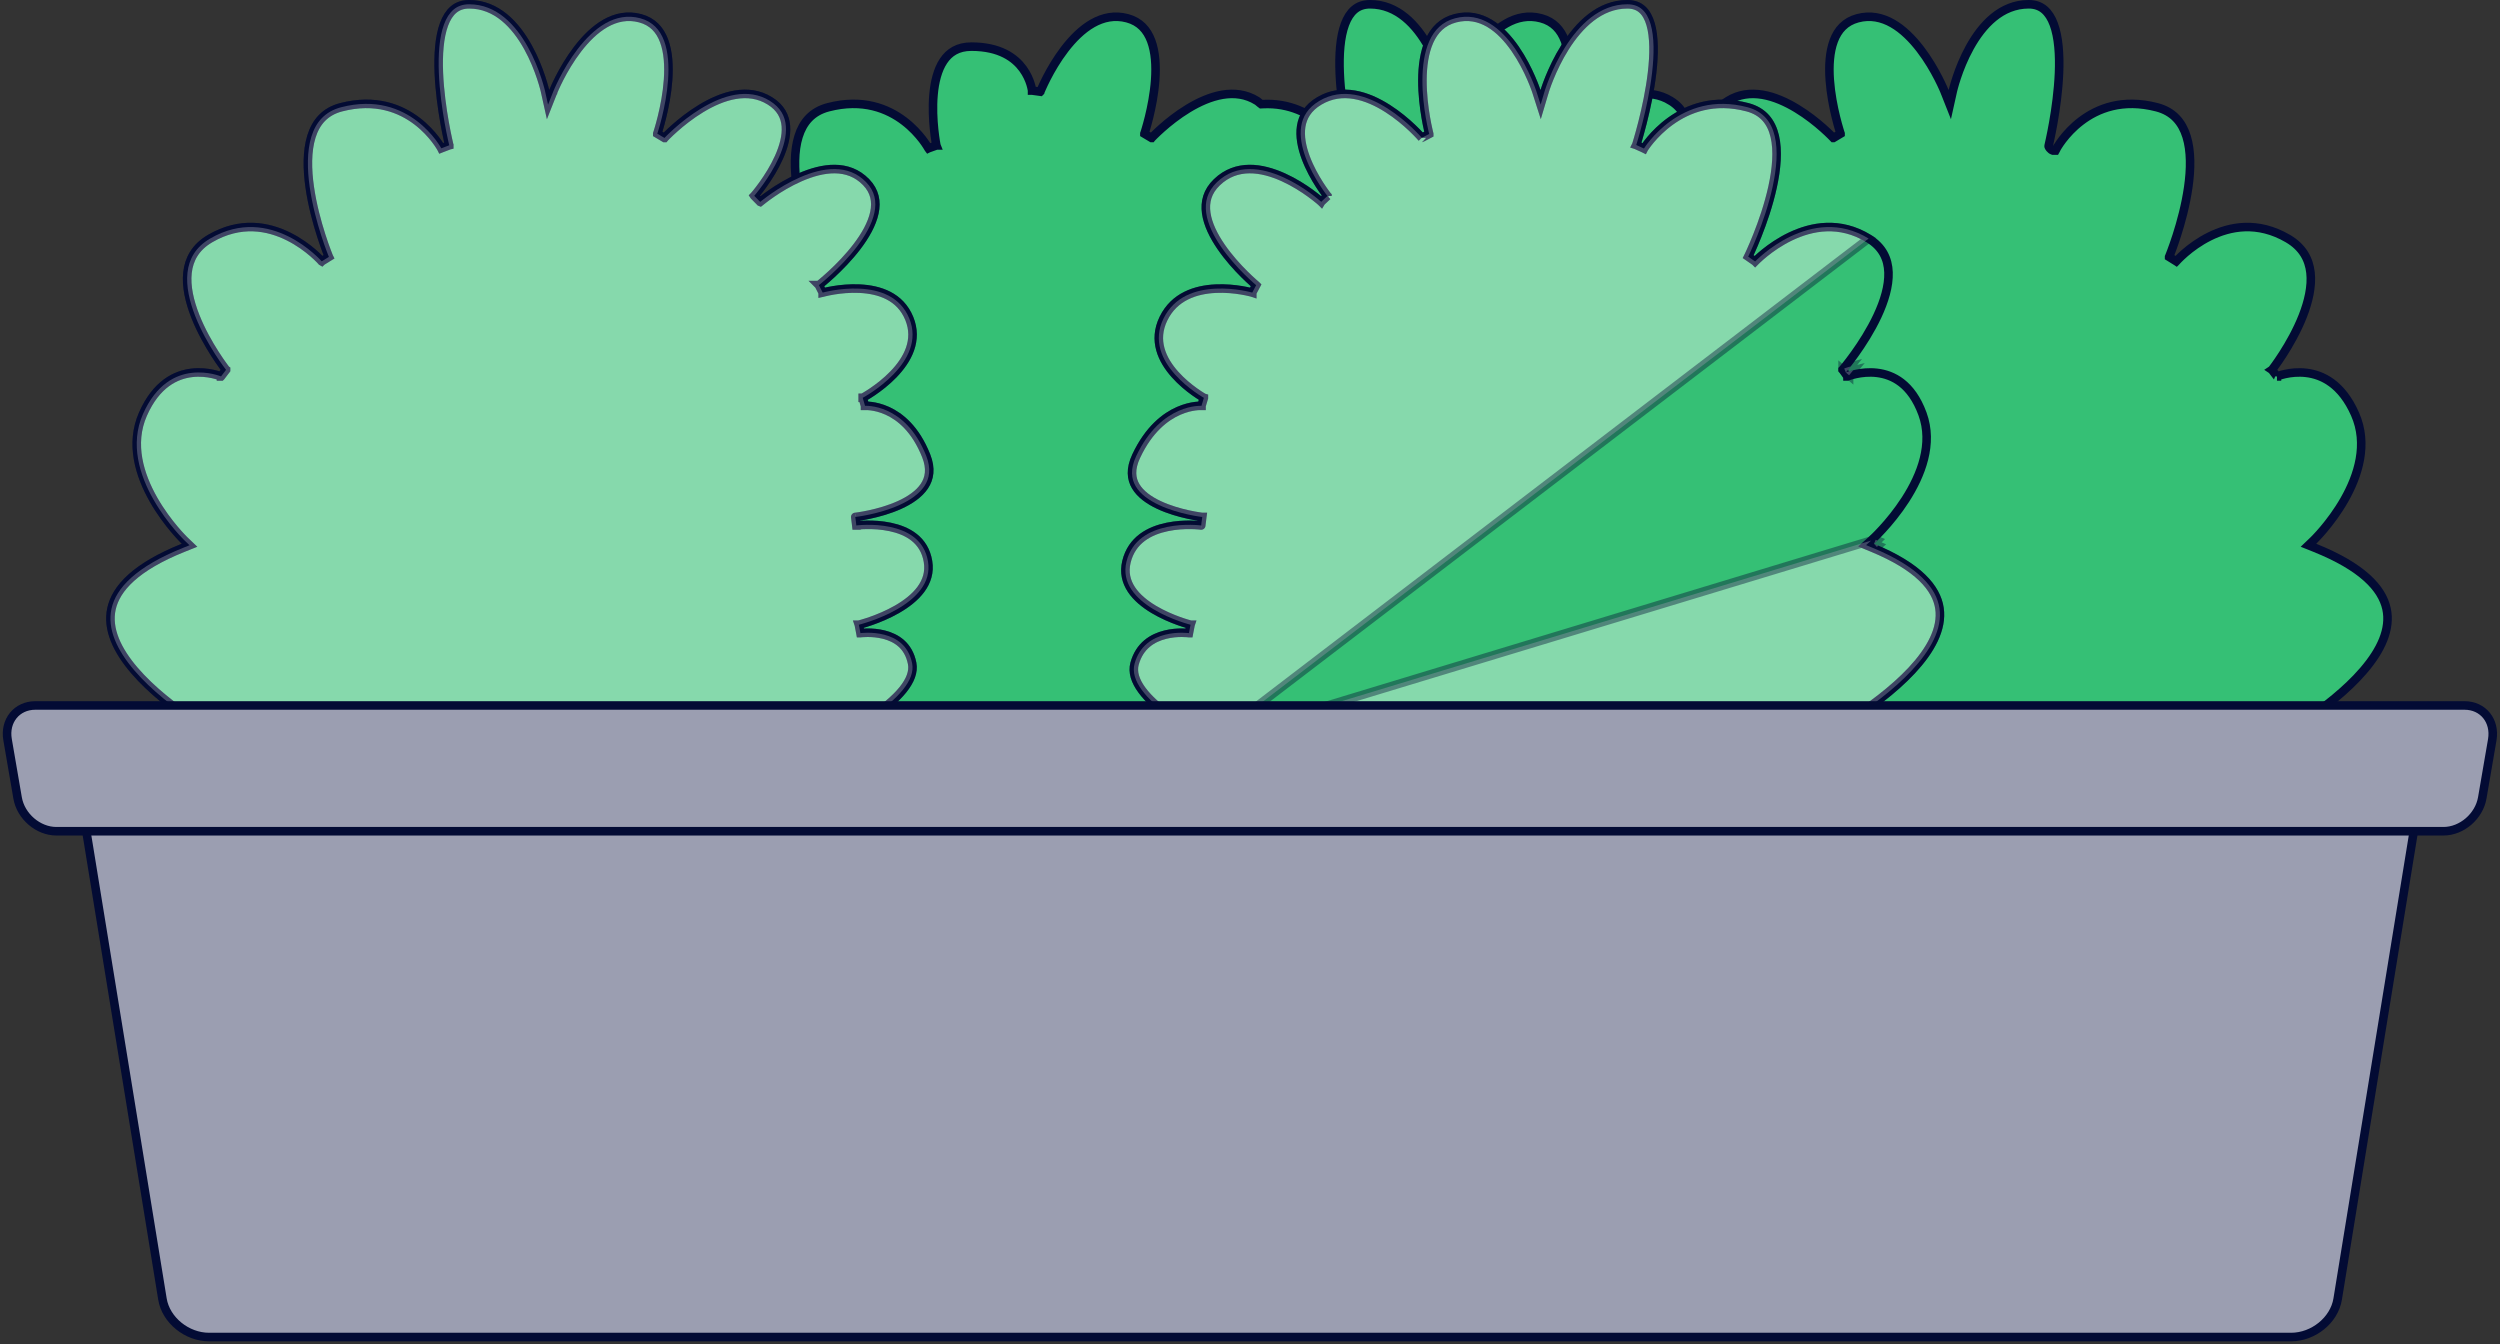 <?xml version="1.0" encoding="UTF-8"?> <svg xmlns="http://www.w3.org/2000/svg" width="292" height="157" viewBox="0 0 292 157" fill="none"><rect x="0" y="0" width="292" height="157" fill="#333333" stroke="none"/><g clip-path="url(#clip0_7171_7478)"><path d="M270.187 63.148L270.187 63.148L269.626 63.685L270.347 63.974C275.92 66.207 278.216 68.713 278.742 71.091C279.27 73.479 278.07 75.973 276.062 78.314C274.07 80.638 271.374 82.702 269.159 84.191C268.055 84.934 267.076 85.53 266.375 85.939C266.024 86.144 265.743 86.302 265.55 86.409C265.473 86.451 265.41 86.486 265.362 86.511H83.297C83.249 86.485 83.186 86.451 83.109 86.409C82.916 86.302 82.635 86.144 82.284 85.939C81.582 85.529 80.603 84.934 79.498 84.191C77.282 82.702 74.585 80.638 72.591 78.314C70.582 75.972 69.381 73.479 69.91 71.091C70.437 68.713 72.735 66.207 78.313 63.974L79.034 63.685L78.473 63.148L78.472 63.148L78.472 63.148L78.472 63.148L78.468 63.144L78.453 63.129C78.438 63.115 78.417 63.094 78.388 63.065C78.331 63.008 78.247 62.923 78.14 62.81C77.926 62.586 77.623 62.255 77.268 61.835C76.557 60.993 75.646 59.797 74.836 58.377C73.206 55.52 72.049 51.867 73.59 48.371C75.154 44.821 77.444 43.765 79.304 43.548C80.252 43.438 81.109 43.543 81.732 43.678C82.042 43.746 82.292 43.82 82.461 43.876C82.546 43.904 82.611 43.928 82.653 43.944C82.662 43.947 82.67 43.95 82.678 43.953C82.686 43.957 82.693 43.959 82.698 43.962L82.708 43.965L82.709 43.966L82.709 43.966C82.709 43.966 82.709 43.966 82.71 43.965L83.297 43.197C83.297 43.197 83.297 43.197 83.297 43.197L83.297 43.197L83.297 43.197L83.296 43.195L83.292 43.19L83.274 43.167C83.258 43.145 83.234 43.114 83.202 43.072C83.138 42.988 83.045 42.863 82.929 42.702C82.697 42.379 82.371 41.912 82.004 41.338C81.268 40.188 80.37 38.618 79.703 36.923C79.033 35.22 78.616 33.435 78.792 31.84C78.966 30.275 79.711 28.87 81.436 27.864C84.991 25.791 88.222 26.441 90.599 27.626C91.793 28.221 92.765 28.949 93.439 29.53C93.776 29.821 94.037 30.073 94.212 30.25C94.299 30.34 94.366 30.41 94.409 30.457C94.431 30.481 94.447 30.499 94.457 30.51L94.468 30.523L94.471 30.525L94.471 30.525L94.471 30.525C94.471 30.525 94.471 30.525 94.472 30.524L95.31 30.005L95.31 30.005L95.31 30.005L95.31 30.005L95.309 30.003L95.306 29.995L95.293 29.963C95.281 29.934 95.263 29.89 95.24 29.833C95.195 29.718 95.129 29.549 95.047 29.331C94.884 28.896 94.66 28.272 94.417 27.515C93.93 25.998 93.371 23.962 93.071 21.867C92.771 19.763 92.74 17.648 93.268 15.948C93.787 14.278 94.836 13.021 96.744 12.526C100.78 11.48 103.69 12.687 105.604 14.145C106.566 14.879 107.279 15.68 107.751 16.297C107.987 16.605 108.161 16.867 108.275 17.049C108.333 17.14 108.375 17.211 108.402 17.258C108.408 17.269 108.413 17.278 108.418 17.286C108.424 17.296 108.428 17.304 108.431 17.31L108.438 17.322L108.439 17.324L108.439 17.324C108.439 17.324 108.439 17.324 108.441 17.323L109.37 16.991C109.371 16.991 109.371 16.991 109.371 16.991L109.371 16.991L109.37 16.989L109.369 16.984L109.365 16.96C109.361 16.939 109.354 16.906 109.347 16.863C109.331 16.778 109.309 16.651 109.283 16.489C109.231 16.164 109.165 15.699 109.106 15.14C108.989 14.019 108.906 12.536 109.036 11.062C109.167 9.578 109.508 8.158 110.199 7.121C110.868 6.115 111.878 5.447 113.457 5.447C116.809 5.447 118.554 6.768 119.477 8.032C119.946 8.675 120.215 9.319 120.366 9.803C120.441 10.045 120.486 10.244 120.512 10.381C120.525 10.449 120.534 10.501 120.538 10.535C120.541 10.552 120.542 10.564 120.543 10.571L120.544 10.577L120.544 10.578C120.544 10.578 120.544 10.578 120.546 10.578L121.506 10.711C121.506 10.711 121.506 10.711 121.506 10.711L121.506 10.711L121.506 10.711L121.507 10.71L121.508 10.705L121.517 10.685C121.524 10.666 121.536 10.638 121.551 10.601C121.583 10.527 121.629 10.417 121.692 10.277C121.817 9.997 122.003 9.597 122.246 9.122C122.735 8.17 123.45 6.924 124.361 5.736C126.215 3.321 128.717 1.343 131.67 2.132C133.121 2.52 133.978 3.483 134.459 4.769C134.949 6.078 135.04 7.706 134.926 9.332C134.811 10.95 134.496 12.521 134.208 13.693C134.064 14.277 133.927 14.76 133.827 15.095C133.777 15.262 133.736 15.393 133.708 15.481C133.7 15.504 133.694 15.523 133.689 15.54C133.683 15.556 133.679 15.57 133.675 15.581L133.667 15.605L133.665 15.611L133.665 15.612L133.665 15.612L133.665 15.612C133.665 15.612 133.665 15.612 133.665 15.613L134.504 16.113C134.505 16.113 134.505 16.113 134.505 16.113L134.505 16.113L134.505 16.113L134.505 16.113L134.508 16.109L134.523 16.094C134.535 16.081 134.555 16.06 134.582 16.032C134.634 15.978 134.713 15.897 134.816 15.795C135.022 15.591 135.323 15.303 135.703 14.966C136.464 14.291 137.532 13.432 138.766 12.682C141.271 11.159 144.272 10.196 146.82 11.784L146.831 11.791L146.842 11.797C146.872 11.814 146.904 11.837 146.957 11.882C146.966 11.89 146.976 11.899 146.988 11.91C147.035 11.95 147.102 12.009 147.169 12.06L147.313 12.168L147.493 12.159C150.664 12 152.976 13.287 154.508 14.626C155.276 15.296 155.844 15.977 156.22 16.489C156.407 16.745 156.546 16.958 156.637 17.105C156.682 17.179 156.716 17.235 156.737 17.273C156.748 17.292 156.756 17.306 156.761 17.314L156.766 17.323L156.766 17.324L156.766 17.325C156.766 17.325 156.766 17.325 156.768 17.324L157.693 16.97L157.693 16.969L157.692 16.967L157.69 16.959L157.682 16.924C157.674 16.892 157.663 16.845 157.649 16.784C157.62 16.661 157.579 16.48 157.529 16.249C157.428 15.787 157.293 15.125 157.151 14.331C156.869 12.741 156.566 10.629 156.479 8.524C156.392 6.406 156.527 4.351 157.084 2.843C157.361 2.095 157.731 1.512 158.2 1.117C158.661 0.73 159.247 0.5 160.014 0.5C163.237 0.5 165.446 2.916 166.885 5.506C167.596 6.787 168.097 8.072 168.419 9.04C168.58 9.523 168.696 9.925 168.771 10.204C168.803 10.322 168.828 10.418 168.845 10.489L168.666 10.943L169.306 11.023L169.368 10.527C169.536 10.593 169.643 10.636 169.712 10.663C169.833 10.711 169.833 10.711 169.833 10.711L169.833 10.711L169.834 10.71L169.835 10.705L169.844 10.685C169.851 10.666 169.863 10.638 169.878 10.601C169.91 10.527 169.956 10.417 170.019 10.277C170.144 9.997 170.33 9.597 170.573 9.122C171.062 8.17 171.777 6.924 172.688 5.736C174.542 3.321 177.044 1.343 179.997 2.132C181.448 2.52 182.305 3.483 182.786 4.769C183.276 6.078 183.367 7.706 183.253 9.332C183.138 10.95 182.823 12.521 182.535 13.693C182.391 14.277 182.254 14.76 182.154 15.095C182.104 15.262 182.063 15.393 182.035 15.481C182.027 15.505 182.02 15.525 182.015 15.542C182.01 15.557 182.006 15.57 182.002 15.581L181.994 15.605L181.992 15.611L181.992 15.612L181.992 15.612L181.992 15.612C181.992 15.612 181.992 15.612 181.992 15.613L182.831 16.113C182.832 16.113 182.832 16.113 182.832 16.113L182.832 16.113L182.832 16.113L182.832 16.113L182.835 16.109L182.85 16.094C182.862 16.081 182.882 16.06 182.909 16.032C182.961 15.978 183.04 15.897 183.143 15.795C183.349 15.591 183.65 15.303 184.03 14.966C184.791 14.291 185.859 13.432 187.093 12.682C189.598 11.159 192.599 10.196 195.147 11.784L195.148 11.784C196.553 12.657 197.035 13.846 197.022 15.144C197.009 16.48 196.467 17.94 195.771 19.254L195.468 19.827L196.099 19.974C196.851 20.15 197.59 20.406 198.283 20.711L198.485 20.8L198.686 20.711C199.38 20.406 200.119 20.15 200.87 19.974L201.502 19.827L201.199 19.254C200.503 17.94 199.961 16.483 199.947 15.15C199.934 13.854 200.416 12.664 201.824 11.783C204.371 10.196 207.372 11.159 209.877 12.682C211.111 13.432 212.179 14.291 212.94 14.966C213.319 15.303 213.621 15.591 213.827 15.795C213.93 15.897 214.009 15.978 214.061 16.032C214.088 16.06 214.107 16.081 214.12 16.094L214.134 16.109L214.138 16.113L214.138 16.113L214.139 16.113L214.978 15.613L214.978 15.612L214.978 15.612L214.978 15.611L214.976 15.605L214.968 15.581C214.96 15.559 214.949 15.525 214.935 15.481C214.907 15.393 214.866 15.262 214.816 15.095C214.715 14.76 214.579 14.277 214.435 13.693C214.146 12.521 213.832 10.95 213.717 9.332C213.602 7.706 213.694 6.078 214.184 4.769C214.665 3.483 215.521 2.52 216.972 2.132C219.926 1.343 222.428 3.321 224.281 5.736C225.193 6.924 225.908 8.17 226.396 9.122C226.64 9.597 226.826 9.997 226.951 10.277C227.013 10.417 227.06 10.527 227.091 10.601C227.107 10.638 227.118 10.666 227.126 10.685L227.134 10.705L227.136 10.71L227.137 10.711L227.736 12.225L228.089 10.635L228.089 10.635L228.09 10.634L228.091 10.63L228.095 10.61C228.1 10.592 228.106 10.564 228.115 10.527C228.133 10.454 228.161 10.344 228.198 10.204C228.274 9.925 228.39 9.523 228.551 9.04C228.873 8.072 229.373 6.787 230.085 5.506C231.523 2.916 233.733 0.5 236.956 0.5C237.723 0.5 238.309 0.73 238.769 1.117C239.239 1.512 239.609 2.095 239.886 2.844C240.443 4.351 240.579 6.406 240.493 8.524C240.407 10.63 240.106 12.742 239.825 14.332C239.685 15.126 239.551 15.788 239.452 16.25C239.402 16.482 239.362 16.663 239.334 16.787L239.302 16.93L239.292 16.973C239.291 16.978 239.289 16.987 239.288 16.996C239.287 16.999 239.285 17.012 239.283 17.028C239.282 17.039 239.279 17.07 239.279 17.091C239.283 17.152 239.472 17.484 239.779 17.589H240.08L240.22 17.324L240.22 17.324L240.221 17.324L240.222 17.322L240.228 17.31C240.234 17.299 240.244 17.282 240.258 17.258C240.285 17.211 240.327 17.14 240.384 17.049C240.498 16.867 240.673 16.605 240.908 16.297C241.38 15.68 242.093 14.879 243.056 14.145C244.969 12.687 247.879 11.48 251.915 12.526C253.823 13.021 254.873 14.278 255.392 15.948C255.92 17.648 255.889 19.763 255.588 21.867C255.289 23.962 254.729 25.998 254.242 27.515C253.999 28.272 253.775 28.896 253.612 29.331C253.531 29.549 253.465 29.718 253.419 29.833C253.409 29.859 253.399 29.883 253.391 29.903C253.381 29.927 253.373 29.947 253.367 29.963L253.354 29.995L253.35 30.003L253.35 30.005L253.35 30.005L253.35 30.005L254.188 30.524C254.189 30.525 254.189 30.525 254.189 30.525L254.189 30.525L254.191 30.523L254.202 30.51C254.212 30.499 254.229 30.481 254.25 30.457C254.294 30.41 254.36 30.34 254.448 30.25C254.623 30.073 254.884 29.821 255.22 29.53C255.895 28.949 256.867 28.221 258.06 27.626C260.437 26.441 263.668 25.791 267.223 27.864C268.948 28.874 269.694 30.281 269.867 31.847C270.044 33.443 269.626 35.227 268.957 36.929C268.29 38.623 267.391 40.191 266.655 41.34C266.288 41.914 265.963 42.38 265.731 42.702C265.614 42.863 265.521 42.988 265.458 43.072C265.446 43.088 265.434 43.103 265.424 43.116C265.408 43.137 265.396 43.154 265.386 43.166L265.367 43.19L265.363 43.195L265.362 43.196L265.362 43.196L265.362 43.196C265.362 43.196 265.362 43.196 265.363 43.197L265.95 43.965C265.951 43.966 265.95 43.966 265.95 43.966L265.951 43.966L265.951 43.965L265.961 43.962C265.966 43.96 265.971 43.957 265.979 43.955C265.986 43.952 265.996 43.948 266.007 43.944C266.049 43.928 266.114 43.904 266.198 43.876C266.368 43.82 266.617 43.746 266.928 43.678C267.55 43.543 268.408 43.438 269.356 43.548C271.215 43.765 273.505 44.821 275.07 48.371C276.611 51.867 275.454 55.52 273.824 58.377C273.014 59.797 272.102 60.993 271.391 61.835C271.037 62.255 270.733 62.586 270.519 62.81C270.413 62.923 270.328 63.008 270.271 63.065C270.243 63.094 270.221 63.115 270.207 63.129L270.191 63.144L270.188 63.148L270.187 63.148Z" fill="#35C075" stroke="#030B34"></path><path d="M99.963 60.878C100.018 61.375 100.018 61.375 100.018 61.375L100.019 61.375L100.021 61.374L100.028 61.374L100.028 61.373L100.029 61.373L100.029 61.373L100.055 61.37C100.064 61.369 100.075 61.368 100.088 61.366C100.094 61.366 100.1 61.365 100.107 61.364C100.161 61.358 100.243 61.35 100.348 61.342C100.558 61.324 100.862 61.305 101.23 61.3C101.969 61.289 102.955 61.333 103.963 61.544C105.99 61.97 107.964 63.034 108.39 65.574C108.809 68.075 106.97 69.903 104.765 71.169C103.684 71.788 102.569 72.239 101.72 72.536C101.297 72.684 100.942 72.792 100.694 72.864C100.57 72.899 100.473 72.925 100.408 72.943C100.375 72.951 100.351 72.958 100.335 72.962L100.317 72.966L100.313 72.967L100.312 72.967L100.312 72.967C100.312 72.967 100.312 72.967 100.313 72.97L100.499 73.943C100.5 73.948 100.5 73.948 100.5 73.948L100.5 73.948L100.501 73.948L100.51 73.947C100.518 73.946 100.532 73.944 100.55 73.942C100.587 73.938 100.643 73.932 100.716 73.927C100.861 73.915 101.073 73.903 101.331 73.902C101.849 73.901 102.541 73.947 103.255 74.129C104.67 74.491 106.12 75.366 106.538 77.481C106.73 78.455 106.318 79.499 105.45 80.574C104.587 81.643 103.336 82.664 102.028 83.556C100.724 84.446 99.388 85.192 98.375 85.716C97.869 85.978 97.446 86.184 97.149 86.324C97.091 86.352 97.037 86.377 96.989 86.399C96.915 86.434 96.854 86.462 96.806 86.484C96.797 86.487 96.79 86.491 96.782 86.495H26.372C26.33 86.471 26.277 86.443 26.216 86.409C26.023 86.302 25.741 86.144 25.391 85.939C24.689 85.53 23.711 84.934 22.606 84.191C20.392 82.702 17.696 80.638 15.703 78.314C13.695 75.973 12.495 73.479 13.024 71.091C13.55 68.713 15.845 66.207 21.419 63.974L22.139 63.685L21.578 63.148L21.578 63.148L21.578 63.148L21.578 63.148L21.574 63.144L21.559 63.129C21.544 63.115 21.523 63.094 21.494 63.065C21.437 63.008 21.353 62.923 21.246 62.81C21.032 62.586 20.729 62.255 20.374 61.835C19.663 60.993 18.752 59.797 17.942 58.377C16.312 55.52 15.155 51.867 16.695 48.371C18.26 44.821 20.55 43.765 22.41 43.548C23.358 43.438 24.215 43.543 24.838 43.678C25.148 43.746 25.398 43.82 25.567 43.876C25.652 43.904 25.716 43.928 25.759 43.944C25.779 43.952 25.795 43.958 25.804 43.962L25.814 43.965L25.814 43.966L25.815 43.966C25.815 43.966 25.815 43.966 25.816 43.965L26.403 43.197C26.403 43.196 26.403 43.196 26.403 43.196L26.403 43.196L26.403 43.196L26.402 43.195L26.398 43.19L26.38 43.166C26.375 43.161 26.37 43.154 26.365 43.147C26.35 43.127 26.331 43.102 26.308 43.072C26.244 42.988 26.151 42.863 26.035 42.702C25.802 42.38 25.477 41.914 25.11 41.34C24.374 40.191 23.476 38.623 22.809 36.929C22.139 35.227 21.722 33.443 21.898 31.847C22.072 30.281 22.817 28.874 24.542 27.864C28.098 25.791 31.328 26.441 33.705 27.626C34.899 28.221 35.871 28.949 36.545 29.53C36.882 29.821 37.142 30.073 37.318 30.25C37.406 30.34 37.472 30.41 37.515 30.457C37.537 30.481 37.553 30.499 37.563 30.51L37.574 30.523L37.577 30.525L37.577 30.525L37.577 30.525C37.577 30.525 37.577 30.525 37.578 30.524L38.416 30.005L38.416 30.005L38.416 30.005L38.416 30.005L38.415 30.003L38.412 29.995L38.399 29.963C38.387 29.934 38.369 29.89 38.346 29.833C38.301 29.718 38.235 29.549 38.153 29.331C37.99 28.896 37.766 28.272 37.523 27.515C37.036 25.998 36.477 23.962 36.177 21.867C35.877 19.763 35.846 17.648 36.374 15.948C36.893 14.278 37.942 13.021 39.85 12.526C43.886 11.48 46.796 12.687 48.71 14.145C49.672 14.879 50.385 15.68 50.857 16.297C51.093 16.605 51.267 16.867 51.381 17.049C51.438 17.14 51.481 17.211 51.508 17.258C51.512 17.266 51.516 17.273 51.52 17.28C51.528 17.293 51.533 17.303 51.537 17.31L51.544 17.322L51.545 17.324L51.545 17.324C51.545 17.324 51.545 17.324 51.547 17.323L52.472 16.97L51.986 17.089L52.472 16.97L52.472 16.969L52.471 16.967L52.469 16.959L52.461 16.924C52.453 16.892 52.442 16.845 52.428 16.784C52.399 16.661 52.358 16.48 52.308 16.249C52.207 15.787 52.072 15.125 51.93 14.331C51.648 12.741 51.344 10.629 51.258 8.524C51.171 6.406 51.306 4.351 51.863 2.843C52.14 2.095 52.51 1.512 52.979 1.117C53.44 0.73 54.026 0.5 54.793 0.5C58.016 0.5 60.225 2.916 61.664 5.506C62.375 6.787 62.876 8.072 63.198 9.04C63.359 9.523 63.475 9.925 63.55 10.204C63.588 10.344 63.616 10.454 63.634 10.527C63.643 10.564 63.649 10.592 63.654 10.61L63.658 10.63L63.659 10.634L63.659 10.635L63.659 10.635L63.659 10.635L64.013 12.225L64.612 10.711L64.612 10.711L64.612 10.711L64.613 10.71L64.614 10.705L64.623 10.685C64.63 10.666 64.642 10.638 64.657 10.601C64.689 10.527 64.736 10.417 64.798 10.277C64.922 9.997 65.109 9.597 65.352 9.122C65.841 8.17 66.556 6.924 67.467 5.736C69.321 3.321 71.823 1.343 74.776 2.132C76.227 2.52 77.084 3.483 77.565 4.769C78.055 6.078 78.146 7.706 78.031 9.332C77.917 10.95 77.602 12.521 77.314 13.693C77.17 14.277 77.033 14.76 76.933 15.095C76.883 15.262 76.842 15.393 76.814 15.481C76.799 15.525 76.788 15.559 76.781 15.581L76.773 15.605L76.771 15.611L76.771 15.612L76.771 15.612L76.771 15.612C76.771 15.612 76.771 15.612 76.771 15.613L77.61 16.113C77.611 16.113 77.611 16.113 77.611 16.113L77.611 16.113L77.611 16.113L77.611 16.113L77.614 16.109L77.629 16.094C77.635 16.087 77.645 16.077 77.656 16.066C77.665 16.056 77.675 16.045 77.688 16.032C77.74 15.978 77.819 15.897 77.922 15.795C78.128 15.591 78.429 15.303 78.809 14.966C79.57 14.291 80.638 13.432 81.872 12.682C84.377 11.159 87.378 10.196 89.926 11.784C91.19 12.571 91.701 13.603 91.791 14.725C91.883 15.879 91.529 17.16 90.978 18.388C90.431 19.608 89.71 20.73 89.121 21.552C88.828 21.962 88.569 22.294 88.385 22.523C88.292 22.637 88.219 22.725 88.169 22.785C88.144 22.814 88.124 22.837 88.112 22.851L88.098 22.867L88.095 22.871L88.094 22.872L88.094 22.872L88.094 22.872C88.094 22.872 88.094 22.872 88.095 22.873L88.791 23.582C88.793 23.583 88.793 23.583 88.793 23.583L88.793 23.583L88.793 23.583L88.793 23.583L88.797 23.58L88.813 23.566C88.828 23.554 88.85 23.535 88.88 23.511C88.94 23.463 89.029 23.391 89.145 23.302C89.376 23.122 89.714 22.869 90.134 22.58C90.975 22.001 92.139 21.283 93.439 20.714C96.081 19.557 99.054 19.104 101.157 21.268C102.191 22.332 102.405 23.553 102.131 24.843C101.851 26.161 101.06 27.538 100.091 28.81C99.127 30.075 98.015 31.199 97.141 32.009C96.704 32.414 96.329 32.738 96.063 32.961C95.93 33.072 95.825 33.158 95.754 33.215C95.718 33.244 95.691 33.266 95.672 33.28L95.652 33.296L95.647 33.3L95.647 33.3L95.646 33.3L95.646 33.3C95.646 33.3 95.646 33.3 95.647 33.301L96.09 34.175C96.09 34.176 96.09 34.176 96.09 34.176L96.09 34.176L96.09 34.176L96.094 34.175L96.109 34.171C96.123 34.167 96.145 34.161 96.174 34.154C96.231 34.139 96.318 34.117 96.43 34.091C96.655 34.039 96.98 33.971 97.378 33.905C98.177 33.774 99.26 33.659 100.406 33.714C102.717 33.825 105.14 34.612 106.199 37.184C107.252 39.742 106.009 42.011 104.347 43.731C103.524 44.582 102.626 45.267 101.931 45.74C101.584 45.976 101.289 46.158 101.083 46.28C100.98 46.341 100.898 46.388 100.844 46.418C100.817 46.433 100.796 46.444 100.783 46.452L100.768 46.46L100.765 46.461L100.764 46.461L100.764 46.462C100.764 46.462 100.764 46.462 100.765 46.462L101.035 47.4C101.035 47.402 101.035 47.402 101.035 47.402L101.036 47.402L101.04 47.402C101.046 47.401 101.057 47.401 101.072 47.401C101.102 47.4 101.149 47.399 101.213 47.4C101.339 47.402 101.528 47.411 101.766 47.442C102.24 47.503 102.904 47.648 103.646 47.985C105.116 48.654 106.936 50.096 108.184 53.25C108.775 54.748 108.564 55.884 107.968 56.778C107.35 57.705 106.282 58.428 105.07 58.978C103.867 59.524 102.576 59.876 101.578 60.091C101.081 60.199 100.661 60.272 100.365 60.317C100.218 60.34 100.102 60.356 100.023 60.367C100.003 60.369 99.985 60.371 99.97 60.373C99.951 60.376 99.936 60.377 99.925 60.379L99.908 60.381L99.907 60.381L99.907 60.381L99.905 60.381L99.899 60.382L99.897 60.382L99.897 60.382C99.896 60.382 99.896 60.382 99.963 60.878ZM99.963 60.878L100.018 61.375L99.896 60.382L99.963 60.878Z" fill="#35C075" stroke="#030B34"></path><path d="M140.355 60.878C140.422 60.382 140.422 60.382 140.422 60.382L140.421 60.382L140.419 60.382L140.414 60.381L140.394 60.379C140.382 60.377 140.367 60.376 140.349 60.373C140.334 60.371 140.316 60.369 140.296 60.367C140.219 60.356 140.104 60.34 139.959 60.317C139.667 60.272 139.253 60.199 138.764 60.092C137.784 59.876 136.523 59.525 135.364 58.98C134.197 58.432 133.194 57.715 132.653 56.801C132.133 55.923 131.998 54.791 132.706 53.279C134.192 50.115 136.132 48.661 137.666 47.988C138.439 47.649 139.118 47.503 139.599 47.442C139.839 47.411 140.03 47.402 140.157 47.4C140.221 47.399 140.268 47.4 140.299 47.401C140.314 47.401 140.324 47.401 140.33 47.402L140.334 47.402L140.335 47.402C140.335 47.402 140.335 47.402 140.335 47.4L140.613 46.466C140.613 46.466 140.613 46.466 140.613 46.466L140.613 46.465L140.613 46.465L140.61 46.464L140.596 46.456C140.583 46.449 140.564 46.438 140.538 46.422C140.486 46.392 140.409 46.346 140.31 46.285C140.114 46.164 139.834 45.983 139.506 45.747C138.847 45.275 138.004 44.593 137.248 43.745C135.728 42.042 134.646 39.783 135.893 37.212C137.163 34.612 139.674 33.824 141.987 33.714C143.138 33.659 144.211 33.774 144.998 33.905C145.391 33.97 145.711 34.039 145.931 34.091C146.04 34.117 146.125 34.138 146.182 34.153C146.21 34.161 146.231 34.166 146.245 34.17L146.26 34.174L146.263 34.175L146.263 34.175L146.263 34.175C146.263 34.175 146.263 34.175 146.263 34.174L146.721 33.31C146.721 33.31 146.721 33.31 146.721 33.31L146.721 33.31L146.72 33.309L146.716 33.305L146.697 33.29C146.68 33.275 146.654 33.254 146.621 33.225C146.554 33.168 146.456 33.082 146.332 32.971C146.083 32.749 145.733 32.425 145.328 32.022C144.515 31.213 143.491 30.091 142.624 28.829C141.752 27.561 141.067 26.191 140.886 24.878C140.709 23.595 141.009 22.361 142.138 21.281C144.422 19.094 147.37 19.564 149.902 20.711C151.156 21.279 152.262 21.995 153.058 22.573C153.455 22.861 153.773 23.113 153.99 23.292C154.099 23.382 154.182 23.453 154.238 23.501C154.25 23.511 154.26 23.52 154.269 23.529C154.282 23.54 154.292 23.549 154.3 23.556L154.315 23.569L154.318 23.572L154.319 23.573L154.319 23.573L154.319 23.573C154.319 23.573 154.319 23.573 154.32 23.571L155.043 22.89C155.045 22.889 155.045 22.889 155.045 22.889L155.045 22.889L155.044 22.889L155.044 22.888L155.041 22.885L155.029 22.869C155.017 22.854 155 22.832 154.977 22.803C154.932 22.744 154.865 22.655 154.782 22.541C154.615 22.313 154.383 21.982 154.121 21.574C153.596 20.754 152.962 19.634 152.509 18.418C152.054 17.195 151.797 15.917 151.977 14.762C152.153 13.635 152.75 12.587 154.092 11.789C156.779 10.191 159.705 11.164 162.078 12.676C163.252 13.424 164.252 14.281 164.96 14.954C165.313 15.29 165.592 15.578 165.782 15.781C165.877 15.883 165.949 15.963 165.997 16.017C166.022 16.045 166.04 16.065 166.051 16.079L166.064 16.093L166.067 16.097L166.067 16.097L166.067 16.097L166.067 16.098C166.067 16.098 166.067 16.097 166.068 16.097L166.931 15.645C166.931 15.645 166.931 15.645 166.931 15.645L166.931 15.645L166.931 15.645L166.931 15.644L166.93 15.638L166.923 15.613C166.918 15.591 166.909 15.558 166.898 15.514C166.877 15.426 166.845 15.296 166.808 15.128C166.732 14.793 166.632 14.312 166.531 13.728C166.33 12.557 166.132 10.986 166.138 9.369C166.144 7.745 166.356 6.114 166.947 4.798C167.529 3.501 168.47 2.524 169.966 2.133C172.979 1.344 175.316 3.314 176.979 5.716C177.798 6.9 178.418 8.143 178.834 9.094C179.042 9.568 179.197 9.967 179.301 10.247C179.352 10.387 179.391 10.496 179.416 10.57C179.429 10.607 179.438 10.635 179.444 10.654L179.451 10.674L179.453 10.678L179.453 10.679L179.453 10.679L179.453 10.68L179.947 12.222L180.408 10.669L180.408 10.669L180.408 10.669L180.409 10.668L180.41 10.664L180.416 10.643C180.422 10.625 180.43 10.597 180.442 10.56C180.466 10.487 180.501 10.377 180.55 10.237C180.646 9.957 180.792 9.554 180.99 9.071C181.385 8.102 181.982 6.814 182.791 5.53C184.428 2.932 186.832 0.5 190.069 0.5C190.835 0.5 191.394 0.73 191.815 1.107C192.245 1.492 192.567 2.066 192.787 2.811C193.228 4.313 193.21 6.367 192.963 8.487C192.718 10.593 192.256 12.706 191.853 14.296C191.652 15.091 191.467 15.752 191.331 16.215C191.264 16.446 191.209 16.627 191.171 16.75C191.152 16.812 191.137 16.858 191.128 16.89L191.116 16.925L191.114 16.934L191.113 16.936L191.113 16.936L191.589 17.089L191.113 16.936L192.014 17.348C192.016 17.349 192.016 17.349 192.016 17.349L192.016 17.349L192.017 17.347L192.025 17.335C192.032 17.323 192.043 17.305 192.059 17.282C192.09 17.234 192.138 17.162 192.203 17.071C192.332 16.887 192.527 16.625 192.787 16.315C193.308 15.695 194.086 14.891 195.109 14.153C197.149 12.684 200.158 11.482 204.107 12.526C205.959 13.016 206.902 14.255 207.292 15.914C207.691 17.61 207.501 19.724 207.041 21.831C206.583 23.928 205.87 25.966 205.268 27.483C204.968 28.241 204.697 28.866 204.501 29.302C204.403 29.519 204.324 29.689 204.269 29.804C204.242 29.861 204.221 29.905 204.207 29.934L204.191 29.967L204.188 29.975L204.187 29.977L204.187 29.977L204.187 29.977L204.998 30.54C204.999 30.541 204.999 30.541 204.999 30.541L204.999 30.541L204.999 30.541L205.002 30.538L205.014 30.525C205.025 30.514 205.043 30.495 205.067 30.472C205.114 30.424 205.186 30.353 205.281 30.264C205.471 30.085 205.753 29.832 206.113 29.541C206.835 28.957 207.867 28.226 209.111 27.629C211.597 26.436 214.876 25.796 218.256 27.859C219.886 28.858 220.521 30.247 220.577 31.81C220.634 33.406 220.082 35.194 219.284 36.9C218.489 38.598 217.472 40.169 216.649 41.319C216.239 41.894 215.878 42.361 215.621 42.683C215.493 42.844 215.39 42.969 215.32 43.054C215.311 43.066 215.301 43.077 215.293 43.087C215.271 43.113 215.254 43.134 215.241 43.149L215.221 43.172L215.216 43.178L215.215 43.179L215.215 43.179L215.215 43.179L215.215 43.18L215.784 43.967C215.784 43.968 215.784 43.968 215.784 43.968L215.784 43.968L215.785 43.968L215.796 43.963C215.806 43.959 215.822 43.953 215.843 43.945C215.887 43.929 215.954 43.905 216.041 43.877C216.216 43.82 216.471 43.746 216.787 43.679C217.422 43.543 218.287 43.438 219.225 43.548C220.159 43.658 221.161 43.982 222.088 44.702C223.013 45.421 223.892 46.558 224.546 48.341C225.823 51.827 224.4 55.484 222.551 58.354C221.634 59.777 220.631 60.976 219.857 61.819C219.47 62.24 219.142 62.572 218.911 62.797C218.795 62.91 218.704 62.996 218.643 63.053C218.612 63.082 218.588 63.103 218.573 63.117L218.556 63.133L218.552 63.136L218.551 63.137L218.551 63.137L218.551 63.137L217.957 63.668L218.694 63.972C224.097 66.204 226.185 68.698 226.531 71.056C226.882 73.444 225.491 75.948 223.301 78.299C221.129 80.628 218.274 82.695 215.946 84.185C214.785 84.928 213.762 85.525 213.029 85.935C212.662 86.14 212.369 86.298 212.167 86.405C212.1 86.441 212.043 86.471 211.996 86.495H141.552C141.546 86.492 141.54 86.489 141.535 86.487C141.459 86.451 141.347 86.397 141.205 86.328C140.92 86.188 140.513 85.982 140.028 85.721C139.057 85.197 137.781 84.452 136.549 83.564C135.311 82.672 134.143 81.655 133.367 80.593C132.588 79.529 132.254 78.493 132.519 77.516C133.108 75.38 134.646 74.493 136.096 74.13C136.826 73.947 137.522 73.901 138.04 73.902C138.297 73.903 138.508 73.915 138.652 73.927C138.724 73.932 138.779 73.938 138.816 73.942C138.834 73.944 138.847 73.946 138.855 73.947L138.864 73.948L138.865 73.948L138.865 73.948C138.865 73.948 138.865 73.948 138.866 73.943L139.055 72.971C139.056 72.968 139.056 72.968 139.056 72.968L139.055 72.968L139.055 72.968L139.051 72.967L139.034 72.962C139.018 72.958 138.994 72.952 138.962 72.943C138.898 72.926 138.804 72.9 138.683 72.864C138.442 72.793 138.096 72.685 137.685 72.537C136.86 72.241 135.783 71.791 134.753 71.174C132.656 69.915 130.969 68.105 131.57 65.61C132.197 63.044 134.279 61.971 136.341 61.544C137.367 61.332 138.357 61.289 139.094 61.3C139.462 61.305 139.764 61.324 139.973 61.342C140.077 61.35 140.158 61.358 140.211 61.364C140.218 61.365 140.224 61.366 140.23 61.366C140.242 61.368 140.253 61.369 140.263 61.37L140.289 61.374L140.296 61.374L140.299 61.375L140.299 61.375C140.3 61.375 140.3 61.375 140.355 60.878ZM140.355 60.878L140.422 60.382L140.3 61.375L140.355 60.878Z" fill="#35C075" stroke="#030B34"></path><path opacity="0.4" d="M99.963 60.878C100.018 61.375 100.018 61.375 100.018 61.375L100.019 61.375L100.021 61.374L100.028 61.374L100.028 61.373L100.029 61.373L100.029 61.373L100.055 61.37C100.064 61.369 100.075 61.368 100.088 61.366C100.094 61.366 100.1 61.365 100.107 61.364C100.161 61.358 100.243 61.35 100.348 61.342C100.558 61.324 100.862 61.305 101.23 61.3C101.969 61.289 102.955 61.333 103.963 61.544C105.99 61.97 107.964 63.034 108.39 65.574C108.809 68.075 106.97 69.903 104.765 71.169C103.684 71.788 102.569 72.239 101.72 72.536C101.297 72.684 100.942 72.792 100.694 72.864C100.57 72.899 100.473 72.925 100.408 72.943C100.375 72.951 100.351 72.958 100.335 72.962L100.317 72.966L100.313 72.967L100.312 72.967L100.312 72.967C100.312 72.967 100.312 72.967 100.313 72.97L100.499 73.943C100.5 73.948 100.5 73.948 100.5 73.948L100.5 73.948L100.501 73.948L100.51 73.947C100.518 73.946 100.532 73.944 100.55 73.942C100.587 73.938 100.643 73.932 100.716 73.927C100.861 73.915 101.073 73.903 101.331 73.902C101.849 73.901 102.541 73.947 103.255 74.129C104.67 74.491 106.12 75.366 106.538 77.481C106.73 78.455 106.318 79.499 105.45 80.574C104.587 81.643 103.336 82.664 102.028 83.556C100.724 84.446 99.388 85.192 98.375 85.716C97.869 85.978 97.446 86.184 97.149 86.324C97.091 86.352 97.037 86.377 96.989 86.399C96.915 86.434 96.854 86.462 96.806 86.484C96.797 86.487 96.79 86.491 96.782 86.495H26.372C26.33 86.471 26.277 86.443 26.216 86.409C26.023 86.302 25.741 86.144 25.391 85.939C24.689 85.53 23.711 84.934 22.606 84.191C20.392 82.702 17.696 80.638 15.703 78.314C13.695 75.973 12.495 73.479 13.024 71.091C13.55 68.713 15.845 66.207 21.419 63.974L22.139 63.685L21.578 63.148L21.578 63.148L21.578 63.148L21.578 63.148L21.574 63.144L21.559 63.129C21.544 63.115 21.523 63.094 21.494 63.065C21.437 63.008 21.353 62.923 21.246 62.81C21.032 62.586 20.729 62.255 20.374 61.835C19.663 60.993 18.752 59.797 17.942 58.377C16.312 55.52 15.155 51.867 16.695 48.371C18.26 44.821 20.55 43.765 22.41 43.548C23.358 43.438 24.215 43.543 24.838 43.678C25.148 43.746 25.398 43.82 25.567 43.876C25.652 43.904 25.716 43.928 25.759 43.944C25.779 43.952 25.795 43.958 25.804 43.962L25.814 43.965L25.814 43.966L25.815 43.966C25.815 43.966 25.815 43.966 25.816 43.965L26.403 43.197C26.403 43.196 26.403 43.196 26.403 43.196L26.403 43.196L26.403 43.196L26.402 43.195L26.398 43.19L26.38 43.166C26.375 43.161 26.37 43.154 26.365 43.147C26.35 43.127 26.331 43.102 26.308 43.072C26.244 42.988 26.151 42.863 26.035 42.702C25.802 42.38 25.477 41.914 25.11 41.34C24.374 40.191 23.476 38.623 22.809 36.929C22.139 35.227 21.722 33.443 21.898 31.847C22.072 30.281 22.817 28.874 24.542 27.864C28.098 25.791 31.328 26.441 33.705 27.626C34.899 28.221 35.871 28.949 36.545 29.53C36.882 29.821 37.142 30.073 37.318 30.25C37.406 30.34 37.472 30.41 37.515 30.457C37.537 30.481 37.553 30.499 37.563 30.51L37.574 30.523L37.577 30.525L37.577 30.525L37.577 30.525C37.577 30.525 37.577 30.525 37.578 30.524L38.416 30.005L38.416 30.005L38.416 30.005L38.416 30.005L38.415 30.003L38.412 29.995L38.399 29.963C38.387 29.934 38.369 29.89 38.346 29.833C38.301 29.718 38.235 29.549 38.153 29.331C37.99 28.896 37.766 28.272 37.523 27.515C37.036 25.998 36.477 23.962 36.177 21.867C35.877 19.763 35.846 17.648 36.374 15.948C36.893 14.278 37.942 13.021 39.85 12.526C43.886 11.48 46.796 12.687 48.71 14.145C49.672 14.879 50.385 15.68 50.857 16.297C51.093 16.605 51.267 16.867 51.381 17.049C51.438 17.14 51.481 17.211 51.508 17.258C51.512 17.266 51.516 17.273 51.52 17.28C51.528 17.293 51.533 17.303 51.537 17.31L51.544 17.322L51.545 17.324L51.545 17.324C51.545 17.324 51.545 17.324 51.547 17.323L52.472 16.97L51.986 17.089L52.472 16.97L52.472 16.969L52.471 16.967L52.469 16.959L52.461 16.924C52.453 16.892 52.442 16.845 52.428 16.784C52.399 16.661 52.358 16.48 52.308 16.249C52.207 15.787 52.072 15.125 51.93 14.331C51.648 12.741 51.344 10.629 51.258 8.524C51.171 6.406 51.306 4.351 51.863 2.843C52.14 2.095 52.51 1.512 52.979 1.117C53.44 0.73 54.026 0.5 54.793 0.5C58.016 0.5 60.225 2.916 61.664 5.506C62.375 6.787 62.876 8.072 63.198 9.04C63.359 9.523 63.475 9.925 63.55 10.204C63.588 10.344 63.616 10.454 63.634 10.527C63.643 10.564 63.649 10.592 63.654 10.61L63.658 10.63L63.659 10.634L63.659 10.635L63.659 10.635L63.659 10.635L64.013 12.225L64.612 10.711L64.612 10.711L64.612 10.711L64.613 10.71L64.614 10.705L64.623 10.685C64.63 10.666 64.642 10.638 64.657 10.601C64.689 10.527 64.736 10.417 64.798 10.277C64.922 9.997 65.109 9.597 65.352 9.122C65.841 8.17 66.556 6.924 67.467 5.736C69.321 3.321 71.823 1.343 74.776 2.132C76.227 2.52 77.084 3.483 77.565 4.769C78.055 6.078 78.146 7.706 78.031 9.332C77.917 10.95 77.602 12.521 77.314 13.693C77.17 14.277 77.033 14.76 76.933 15.095C76.883 15.262 76.842 15.393 76.814 15.481C76.799 15.525 76.788 15.559 76.781 15.581L76.773 15.605L76.771 15.611L76.771 15.612L76.771 15.612L76.771 15.612C76.771 15.612 76.771 15.612 76.771 15.613L77.61 16.113C77.611 16.113 77.611 16.113 77.611 16.113L77.611 16.113L77.611 16.113L77.611 16.113L77.614 16.109L77.629 16.094C77.635 16.087 77.645 16.077 77.656 16.066C77.665 16.056 77.675 16.045 77.688 16.032C77.74 15.978 77.819 15.897 77.922 15.795C78.128 15.591 78.429 15.303 78.809 14.966C79.57 14.291 80.638 13.432 81.872 12.682C84.377 11.159 87.378 10.196 89.926 11.784C91.19 12.571 91.701 13.603 91.791 14.725C91.883 15.879 91.529 17.16 90.978 18.388C90.431 19.608 89.71 20.73 89.121 21.552C88.828 21.962 88.569 22.294 88.385 22.523C88.292 22.637 88.219 22.725 88.169 22.785C88.144 22.814 88.124 22.837 88.112 22.851L88.098 22.867L88.095 22.871L88.094 22.872L88.094 22.872L88.094 22.872C88.094 22.872 88.094 22.872 88.095 22.873L88.791 23.582C88.793 23.583 88.793 23.583 88.793 23.583L88.793 23.583L88.793 23.583L88.793 23.583L88.797 23.58L88.813 23.566C88.828 23.554 88.85 23.535 88.88 23.511C88.94 23.463 89.029 23.391 89.145 23.302C89.376 23.122 89.714 22.869 90.134 22.58C90.975 22.001 92.139 21.283 93.439 20.714C96.081 19.557 99.054 19.104 101.157 21.268C102.191 22.332 102.405 23.553 102.131 24.843C101.851 26.161 101.06 27.538 100.091 28.81C99.127 30.075 98.015 31.199 97.141 32.009C96.704 32.414 96.329 32.738 96.063 32.961C95.93 33.072 95.825 33.158 95.754 33.215C95.718 33.244 95.691 33.266 95.672 33.28L95.652 33.296L95.647 33.3L95.647 33.3L95.646 33.3L95.646 33.3C95.646 33.3 95.646 33.3 95.647 33.301L96.09 34.175C96.09 34.176 96.09 34.176 96.09 34.176L96.09 34.176L96.09 34.176L96.094 34.175L96.109 34.171C96.123 34.167 96.145 34.161 96.174 34.154C96.231 34.139 96.318 34.117 96.43 34.091C96.655 34.039 96.98 33.971 97.378 33.905C98.177 33.774 99.26 33.659 100.406 33.714C102.717 33.825 105.14 34.612 106.199 37.184C107.252 39.742 106.009 42.011 104.347 43.731C103.524 44.582 102.626 45.267 101.931 45.74C101.584 45.976 101.289 46.158 101.083 46.28C100.98 46.341 100.898 46.388 100.844 46.418C100.817 46.433 100.796 46.444 100.783 46.452L100.768 46.46L100.765 46.461L100.764 46.461L100.764 46.462C100.764 46.462 100.764 46.462 100.765 46.462L101.035 47.4C101.035 47.402 101.035 47.402 101.035 47.402L101.036 47.402L101.04 47.402C101.046 47.401 101.057 47.401 101.072 47.401C101.102 47.4 101.149 47.399 101.213 47.4C101.339 47.402 101.528 47.411 101.766 47.442C102.24 47.503 102.904 47.648 103.646 47.985C105.116 48.654 106.936 50.096 108.184 53.25C108.775 54.748 108.564 55.884 107.968 56.778C107.35 57.705 106.282 58.428 105.07 58.978C103.867 59.524 102.576 59.876 101.578 60.091C101.081 60.199 100.661 60.272 100.365 60.317C100.218 60.34 100.102 60.356 100.023 60.367C100.003 60.369 99.985 60.371 99.97 60.373C99.951 60.376 99.936 60.377 99.925 60.379L99.908 60.381L99.907 60.381L99.907 60.381L99.905 60.381L99.899 60.382L99.897 60.382L99.897 60.382C99.896 60.382 99.896 60.382 99.963 60.878ZM99.963 60.878L100.018 61.375L99.896 60.382L99.963 60.878Z" fill="white" stroke="#030B34"></path><path opacity="0.4" d="M141.552 86.495H211.996C212.043 86.471 212.1 86.441 212.167 86.405C212.369 86.298 212.662 86.14 213.029 85.935C213.762 85.525 214.785 84.928 215.946 84.185C218.274 82.695 221.129 80.628 223.301 78.299C225.491 75.948 226.882 73.444 226.531 71.056C226.185 68.698 224.097 66.204 218.694 63.972L217.957 63.668L218.551 63.137C218.551 63.137 218.551 63.137 218.572 63.16L218.551 63.137L141.552 86.495ZM141.552 86.495C141.546 86.492 141.54 86.489 141.535 86.487C141.459 86.451 141.347 86.397 141.205 86.328C140.92 86.188 140.513 85.982 140.028 85.721C139.057 85.197 137.781 84.452 136.549 83.564C135.311 82.672 134.143 81.655 133.367 80.593C132.589 79.529 132.254 78.493 132.519 77.516C133.107 75.38 134.646 74.493 136.096 74.13C136.826 73.947 137.522 73.901 138.04 73.902C138.297 73.903 138.508 73.915 138.652 73.927C138.724 73.932 138.779 73.938 138.816 73.942C138.834 73.944 138.847 73.946 138.855 73.947L138.864 73.948L138.865 73.948L138.865 73.948C138.865 73.948 138.865 73.948 138.866 73.943L139.055 72.971C139.056 72.968 139.056 72.968 139.056 72.968L139.055 72.968L139.055 72.968L139.051 72.967L139.034 72.962C139.018 72.958 138.994 72.952 138.962 72.943C138.898 72.926 138.804 72.9 138.683 72.864C138.442 72.793 138.096 72.685 137.685 72.537C136.86 72.241 135.783 71.791 134.753 71.174C132.656 69.915 130.969 68.105 131.57 65.61C132.197 63.044 134.279 61.971 136.341 61.544C137.367 61.332 138.357 61.289 139.094 61.3C139.462 61.305 139.764 61.324 139.973 61.342C140.077 61.35 140.158 61.358 140.211 61.364C140.218 61.365 140.224 61.366 140.23 61.366C140.242 61.368 140.253 61.369 140.263 61.37L140.289 61.374L140.296 61.374L140.299 61.375L140.299 61.375C140.3 61.375 140.3 61.375 140.355 60.878M141.552 86.495L218.256 27.859C214.876 25.796 211.597 26.436 209.111 27.629C207.867 28.226 206.835 28.957 206.113 29.541C205.753 29.832 205.471 30.085 205.281 30.264C205.186 30.353 205.114 30.424 205.067 30.472C205.043 30.495 205.025 30.514 205.014 30.525L205.002 30.538L204.999 30.541L204.999 30.541L204.999 30.541C204.999 30.541 204.999 30.541 204.998 30.54L204.187 29.977L204.187 29.977L204.187 29.977L204.188 29.975L204.191 29.967L204.207 29.934C204.221 29.905 204.242 29.861 204.269 29.804C204.324 29.689 204.403 29.519 204.501 29.302C204.697 28.866 204.968 28.241 205.268 27.483C205.87 25.966 206.583 23.928 207.041 21.831C207.501 19.724 207.691 17.61 207.292 15.914C206.902 14.255 205.959 13.016 204.107 12.526C200.158 11.482 197.149 12.684 195.109 14.153C194.086 14.891 193.308 15.695 192.787 16.315C192.527 16.625 192.332 16.887 192.203 17.071C192.138 17.162 192.09 17.234 192.059 17.282C192.05 17.295 192.043 17.306 192.037 17.316C192.032 17.323 192.028 17.33 192.025 17.335L192.017 17.347L192.016 17.349L192.016 17.349C192.016 17.349 192.016 17.349 192.014 17.348L191.113 16.936L191.589 17.089L191.113 16.936L191.113 16.936L191.114 16.934L191.116 16.925L191.128 16.89C191.137 16.858 191.152 16.812 191.171 16.75C191.209 16.627 191.264 16.446 191.331 16.215C191.467 15.752 191.652 15.091 191.853 14.296C192.256 12.706 192.718 10.593 192.963 8.487C193.21 6.367 193.228 4.313 192.787 2.811C192.567 2.066 192.245 1.492 191.815 1.107C191.394 0.73 190.835 0.5 190.069 0.5C186.832 0.5 184.428 2.932 182.791 5.53C181.982 6.814 181.385 8.102 180.99 9.071C180.792 9.554 180.646 9.957 180.55 10.237C180.501 10.377 180.466 10.487 180.442 10.56C180.43 10.597 180.422 10.625 180.416 10.643L180.41 10.664L180.409 10.668L180.408 10.669L180.408 10.669L180.408 10.669L179.947 12.222L179.453 10.68L179.453 10.679L179.453 10.679L179.453 10.678L179.451 10.674L179.444 10.654C179.438 10.635 179.429 10.607 179.416 10.57C179.391 10.496 179.352 10.387 179.301 10.247C179.197 9.967 179.042 9.568 178.834 9.094C178.418 8.143 177.798 6.9 176.979 5.716C175.316 3.314 172.979 1.344 169.966 2.133C168.47 2.524 167.529 3.501 166.947 4.798C166.356 6.114 166.144 7.745 166.138 9.369C166.132 10.986 166.33 12.557 166.531 13.728C166.632 14.312 166.732 14.793 166.808 15.128C166.845 15.296 166.877 15.426 166.898 15.514C166.909 15.558 166.918 15.591 166.923 15.613L166.93 15.638L166.931 15.644L166.931 15.645L166.931 15.645L166.931 15.645C166.931 15.645 166.931 15.645 166.931 15.645L166.068 16.097C166.067 16.097 166.067 16.098 166.067 16.098L166.067 16.097L166.067 16.097L166.067 16.097L166.064 16.093L166.051 16.079C166.04 16.065 166.022 16.045 165.997 16.017C165.949 15.963 165.877 15.883 165.782 15.781C165.592 15.578 165.313 15.29 164.96 14.954C164.252 14.281 163.252 13.424 162.078 12.676C159.705 11.164 156.779 10.191 154.092 11.789C152.75 12.587 152.153 13.635 151.977 14.762C151.797 15.917 152.054 17.195 152.509 18.418C152.962 19.634 153.596 20.754 154.121 21.574C154.383 21.982 154.615 22.313 154.782 22.541C154.865 22.655 154.932 22.744 154.977 22.803C155 22.832 155.017 22.854 155.029 22.869L155.041 22.885L155.044 22.888L155.044 22.889L155.045 22.889L155.045 22.889C155.045 22.889 155.045 22.889 155.043 22.89L154.32 23.571C154.319 23.573 154.319 23.573 154.319 23.573L154.319 23.573L154.319 23.573L154.318 23.572L154.315 23.569L154.3 23.556C154.292 23.549 154.282 23.54 154.269 23.529C154.26 23.52 154.25 23.511 154.238 23.501C154.182 23.453 154.099 23.382 153.99 23.292C153.773 23.113 153.455 22.861 153.058 22.573C152.262 21.995 151.156 21.279 149.902 20.711C147.37 19.564 144.422 19.094 142.138 21.281C141.009 22.361 140.709 23.595 140.886 24.878C141.067 26.191 141.752 27.561 142.624 28.829C143.491 30.091 144.515 31.213 145.328 32.022C145.733 32.425 146.083 32.749 146.332 32.971C146.456 33.082 146.554 33.168 146.621 33.225C146.638 33.239 146.652 33.252 146.665 33.263C146.678 33.273 146.688 33.282 146.697 33.29L146.716 33.305L146.72 33.309L146.721 33.31L146.721 33.31C146.721 33.31 146.721 33.31 146.721 33.31L146.263 34.174C146.263 34.175 146.263 34.175 146.263 34.175L146.263 34.175L146.263 34.175L146.26 34.174L146.245 34.17C146.231 34.166 146.21 34.161 146.182 34.153C146.125 34.138 146.04 34.117 145.931 34.091C145.711 34.039 145.391 33.97 144.998 33.905C144.211 33.774 143.138 33.659 141.987 33.714C139.674 33.824 137.163 34.612 135.894 37.212C134.646 39.783 135.728 42.041 137.248 43.745C138.004 44.593 138.847 45.275 139.506 45.747C139.834 45.983 140.114 46.164 140.31 46.285C140.409 46.346 140.486 46.392 140.538 46.422C140.549 46.429 140.56 46.435 140.569 46.44C140.58 46.447 140.589 46.452 140.596 46.456L140.61 46.464L140.613 46.465L140.613 46.465L140.613 46.466C140.613 46.466 140.613 46.466 140.613 46.466L140.335 47.4C140.335 47.402 140.335 47.402 140.335 47.402L140.334 47.402L140.33 47.402C140.324 47.401 140.314 47.401 140.299 47.401C140.268 47.4 140.221 47.399 140.157 47.4C140.03 47.402 139.839 47.411 139.599 47.442C139.118 47.503 138.439 47.649 137.666 47.988C136.132 48.661 134.192 50.114 132.706 53.279C131.998 54.791 132.133 55.922 132.653 56.801C133.194 57.715 134.197 58.432 135.364 58.98C136.523 59.525 137.784 59.876 138.764 60.092C139.253 60.199 139.667 60.272 139.959 60.317C140.104 60.34 140.219 60.356 140.296 60.367C140.316 60.369 140.334 60.372 140.349 60.373C140.367 60.376 140.382 60.377 140.394 60.379L140.414 60.381L140.419 60.382L140.421 60.382L140.422 60.382C140.422 60.382 140.422 60.382 140.355 60.878M215.594 43.506L215.784 43.968L215.784 43.967C215.78 43.958 215.757 43.901 215.594 43.506ZM215.594 43.506C215.973 43.832 215.973 43.832 215.973 43.832L215.973 43.831L215.975 43.829L215.981 43.822L216.004 43.795C216.024 43.772 216.053 43.737 216.09 43.693C216.164 43.604 216.271 43.473 216.404 43.306C216.42 43.285 216.437 43.264 216.455 43.242C215.919 43.371 215.594 43.506 215.594 43.506ZM215.594 43.506C215.594 43.506 215.814 43.249 216.167 42.798C215.996 42.844 215.85 42.888 215.733 42.926C215.631 42.959 215.552 42.987 215.496 43.008C215.468 43.018 215.446 43.026 215.43 43.032L215.412 43.04L215.406 43.042L215.404 43.043L215.404 43.043C215.403 43.043 215.403 43.043 215.594 43.506ZM215.594 43.506L215.215 43.179L215.215 43.18L215.594 43.506ZM140.355 60.878L140.422 60.382L140.3 61.375L140.355 60.878ZM218.885 63.51L219.075 63.047C219.145 63.076 219.213 63.105 219.282 63.133C219.032 63.378 218.885 63.51 218.885 63.51ZM218.885 63.51C219.218 63.882 219.218 63.882 219.218 63.882L219.219 63.882L219.22 63.88L219.226 63.875L219.247 63.856C219.265 63.84 219.291 63.816 219.324 63.785C219.344 63.767 219.365 63.746 219.39 63.723C219.225 63.652 219.056 63.58 218.885 63.51Z" fill="white" stroke="#030B34"></path><path d="M267.576 156.167H24.421C21.815 156.167 19.376 154.185 18.975 151.737L8.902 89.826H283.112L273.039 151.737C272.638 154.202 270.199 156.167 267.593 156.167H267.576Z" fill="#9B9EB1" stroke="#030B34" stroke-linecap="round" stroke-linejoin="round"></path><path d="M285.419 97.089H6.582C4.461 97.089 2.423 95.357 2.055 93.192L0.886 86.396C0.502 84.197 1.955 82.398 4.127 82.398H287.858C290.029 82.398 291.466 84.197 291.098 86.396L289.929 93.192C289.562 95.34 287.54 97.089 285.402 97.089H285.419Z" fill="#9B9EB1" stroke="#030B34" stroke-linecap="round" stroke-linejoin="round"></path></g><defs><clipPath id="clip0_7171_7478"><rect width="292" height="157" fill="white"></rect></clipPath></defs></svg> 